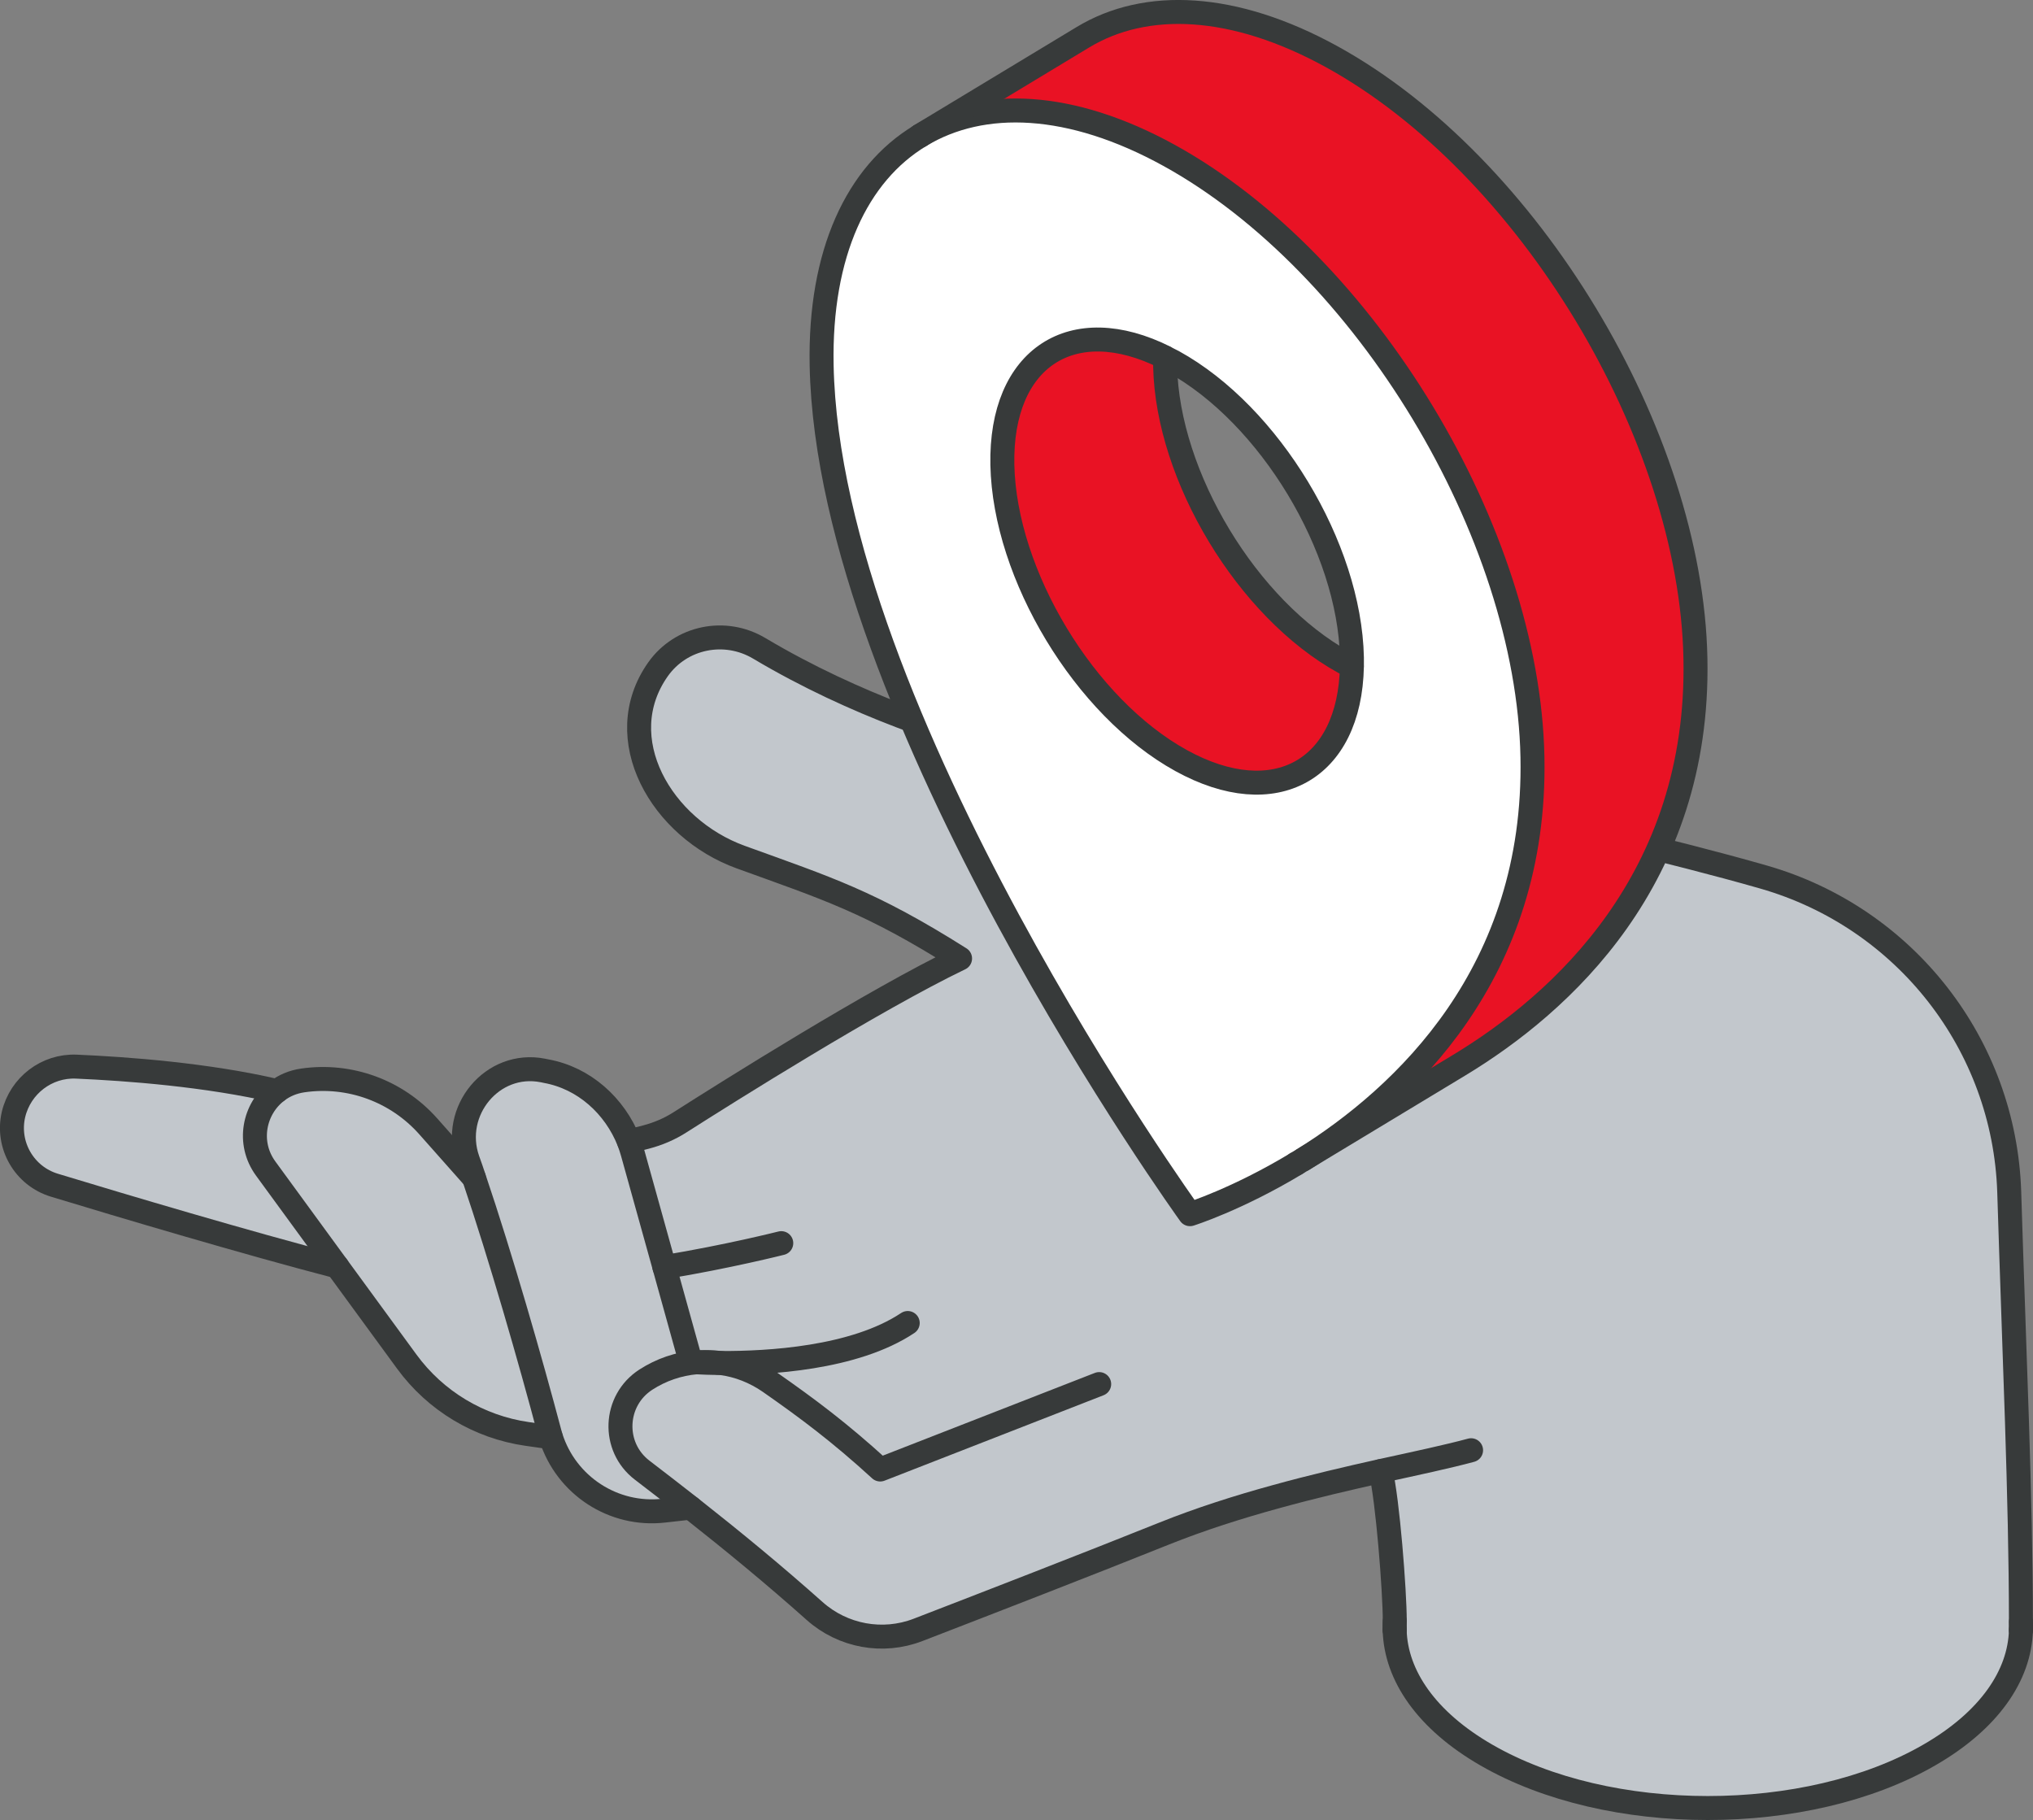 <?xml version="1.0" encoding="UTF-8"?>
<svg id="Layer_2" data-name="Layer 2" xmlns="http://www.w3.org/2000/svg" viewBox="0 0 212.05 189.83">
  <rect x="0" y="0" width="212.05" height="189.83" fill="#808080" stroke="none"/>
  <defs>
    <style>
      .cls-1 {
        fill: #c2c7cc;
      }

      .cls-2 {
        fill: #e91224;
      }

      .cls-3 {
        fill: #fff;
      }

      .cls-4 {
        fill: #e91224;
      }

      .cls-5 {
        fill: none;
        stroke: #373a3a;
        stroke-linecap: round;
        stroke-linejoin: round;
        stroke-width: 2.5px;
      }
    </style>
  </defs>
  <g id="icons">
    <g>
      <g>
        <g>
          <path class="cls-3" d="M210.79,169.17c.01.26.02.52,0,.78v-.78Z"/>
          <path class="cls-1" d="M144.02,153.44c-3.36.75-7.12,1.62-10.98,2.69-3.86,1.06-7.83,2.32-11.6,3.83-7.69,3.09-18.84,7.41-25.68,10.05-3.68,1.42-7.84.65-10.78-1.97-4.22-3.76-8.42-7.22-12.95-10.79-1.64-1.28-3.31-2.58-5.04-3.9-3.18-2.43-2.97-7.27.38-9.44,1.61-1.04,3.42-1.65,5.25-1.81-.36-.01-.57-.04-.57-.04l-2.75-9.9-3.31-11.89c-.11-.4-.25-.82-.4-1.21l1.8-.46c1.25-.32,2.45-.84,3.54-1.54,4.98-3.18,20.23-12.78,29.2-17.08-9.4-5.94-13.88-7.31-22.87-10.57-8.29-3-13.73-12.39-8.63-19.6,2.4-3.39,6.99-4.31,10.55-2.18,10.19,6.06,20.41,9.21,25.64,10.56,2.15.56,4.37.8,6.6.74,19.45-.49,37.23,1,56.33,8.36,5.88,1.43,11.26,2.78,16.2,4.2,14.76,4.25,25.12,17.48,25.61,32.83.55,17.45,1.21,31.66,1.22,44.86v.86c-.12,4.72-3.31,9.42-9.56,13.02-12.76,7.37-33.44,7.37-46.2,0-6.24-3.6-9.43-8.29-9.56-13.01v-.95s.01-.01.01-.01v-.02c0-3.09-.74-12.64-1.47-15.62ZM75.25,142.17c-.54-.07-1.07-.11-1.62-.11-.32,0-.66.01-.99.04.56.03,1.46.07,2.61.07Z"/>
          <path class="cls-3" d="M145.47,169.96c-.01-.28-.01-.58.01-.87v.87Z"/>
          <path class="cls-3" d="M73.64,142.06c.55,0,1.08.04,1.62.11-1.15,0-2.05-.04-2.61-.07.33-.03.67-.04.99-.04Z"/>
          <path class="cls-1" d="M72.05,142.06s.2.03.57.04c-1.83.16-3.64.77-5.25,1.81-3.36,2.16-3.56,7.01-.38,9.44,1.73,1.33,3.4,2.62,5.04,3.9l-2.76.31c-5.28.61-10.21-2.63-11.8-7.66-.04-.13-.08-.28-.12-.42-2.01-7.59-5.11-18.38-7.9-26.63-.21-.65-.43-1.27-.65-1.88-1.78-5.08,2.56-10.36,7.83-9.32.11.03.22.05.34.07,3.97.72,7.16,3.62,8.63,7.33.15.39.29.81.4,1.21l3.31,11.89,2.75,9.9Z"/>
          <path class="cls-1" d="M57.45,149.91l-2.47-.35c-5.03-.72-9.55-3.44-12.55-7.54l-7.26-9.93-7.45-10.2c-1.98-2.7-1.22-6.27,1.18-8.09.74-.57,1.65-.96,2.68-1.11,4.89-.71,9.8,1.09,13.08,4.78l4.77,5.38c2.79,8.25,5.89,19.05,7.9,26.63.04.14.08.29.12.42Z"/>
          <path class="cls-1" d="M27.71,121.89l7.45,10.2c-9.55-2.49-22.28-6.28-29.49-8.47-3.15-.95-5.02-4.19-4.27-7.39.72-3.01,3.46-5.11,6.55-4.98,5.28.23,13.6.84,20.93,2.55-2.41,1.82-3.17,5.39-1.18,8.09Z"/>
        </g>
        <g>
          <path class="cls-5" d="M145.47,169.96c-.01-.28-.01-.58.01-.87"/>
          <path class="cls-5" d="M210.79,170.03c-.12,4.72-3.31,9.42-9.56,13.02-12.76,7.37-33.44,7.37-46.2,0-6.24-3.6-9.43-8.29-9.56-13.01"/>
          <path class="cls-5" d="M210.79,169.17c.01.26.02.52,0,.78"/>
          <path class="cls-5" d="M145.47,170.04v-.95s.01-.01.01-.01v-.02c0-3.09-.74-12.64-1.47-15.62"/>
          <path class="cls-5" d="M72.64,142.1c.33-.03.67-.04.99-.04.55,0,1.08.04,1.62.11,1.77.24,3.49.91,5.02,1.97,4.01,2.8,7.34,5.29,11.54,9.13l22.84-8.91"/>
          <path class="cls-5" d="M153.44,151.26c-2.36.64-5.63,1.34-9.43,2.17-3.36.75-7.12,1.62-10.98,2.69-3.86,1.06-7.83,2.32-11.6,3.83-7.69,3.09-18.84,7.41-25.68,10.05-3.68,1.42-7.84.65-10.78-1.97-4.22-3.76-8.42-7.22-12.95-10.79-1.64-1.28-3.31-2.58-5.04-3.9-3.18-2.43-2.97-7.27.38-9.44,1.61-1.04,3.42-1.65,5.25-1.81"/>
          <path class="cls-5" d="M72.02,157.25l-2.76.31c-5.28.61-10.21-2.63-11.8-7.66-.04-.13-.08-.28-.12-.42-2.01-7.59-5.11-18.38-7.9-26.63-.21-.65-.43-1.27-.65-1.88-1.78-5.08,2.56-10.36,7.83-9.32.11.03.22.05.34.07,3.97.72,7.16,3.62,8.63,7.33.15.39.29.81.4,1.21l3.31,11.89,2.75,9.9s.2.03.57.04h.03c.56.03,1.46.07,2.61.07,4.78.02,13.84-.45,19.42-4.17"/>
          <path class="cls-5" d="M57.45,149.91l-2.47-.35c-5.03-.72-9.55-3.44-12.55-7.54l-7.26-9.93-7.45-10.2c-1.98-2.7-1.22-6.27,1.18-8.09.74-.57,1.65-.96,2.68-1.11,4.89-.71,9.8,1.09,13.08,4.78l4.77,5.38"/>
          <path class="cls-5" d="M69.3,132.16c6.63-1.09,12.19-2.5,12.19-2.5"/>
          <path class="cls-5" d="M210.79,170.03v-.86c-.01-13.2-.68-27.41-1.22-44.86-.5-15.35-10.85-28.59-25.61-32.83-4.95-1.42-10.33-2.77-16.2-4.2-19.1-7.35-36.88-8.84-56.33-8.36-2.23.06-4.44-.18-6.6-.74-5.23-1.35-15.46-4.5-25.64-10.56-3.56-2.12-8.15-1.2-10.55,2.18-5.1,7.21.33,16.6,8.63,19.6,8.99,3.26,13.47,4.63,22.87,10.57-8.97,4.31-24.23,13.91-29.2,17.08-1.09.7-2.29,1.21-3.54,1.54l-1.8.46"/>
          <path class="cls-5" d="M35.17,132.09c-9.55-2.49-22.28-6.28-29.49-8.47-3.15-.95-5.02-4.19-4.27-7.39.72-3.01,3.46-5.11,6.55-4.98,5.28.23,13.6.84,20.93,2.55"/>
        </g>
      </g>
      <g>
        <g>
          <path class="cls-2" d="M176.84,68.69c.46,22.99-14,35.98-24.66,42.42l-16.26,9.82c10.57-6.59,24.37-19.51,23.92-41.98-.47-23.38-17.44-51.47-37.91-62.76-10.23-5.64-19.42-6.01-25.97-2.04h0s17-10.28,17-10.28c6.56-3.96,15.73-3.59,25.97,2.05,20.48,11.28,37.46,39.38,37.91,62.76Z"/>
          <path class="cls-3" d="M159.84,78.96c.45,22.47-13.35,35.38-23.92,41.98l-.49.3-.24.14c-6.17,3.72-11.07,5.26-11.07,5.26,0,0-37.71-52.26-38.42-88.54-.23-11.69,3.7-19.98,10.27-23.94,6.55-3.96,15.73-3.6,25.97,2.04,20.48,11.28,37.45,39.37,37.91,62.76ZM141,69.5c0-.3,0-.61,0-.92-.23-11.5-8.57-25.31-18.64-30.85-.28-.15-.56-.3-.83-.42h0c-9.68-4.86-17.22,0-17,11.18.23,11.49,8.57,25.3,18.65,30.85,9.79,5.39,17.61.99,17.81-9.84Z"/>
          <path class="cls-4" d="M140.18,69.08c.27.14.54.29.82.42-.21,10.83-8.03,15.23-17.81,9.84-10.07-5.55-18.41-19.36-18.65-30.85-.22-11.18,7.32-16.05,17-11.19h0v.92c.23,11.49,8.57,25.3,18.65,30.86Z"/>
        </g>
        <g>
          <path class="cls-5" d="M141,69.5c-.28-.13-.55-.28-.82-.42-10.07-5.56-18.41-19.37-18.65-30.86v-.91"/>
          <path class="cls-5" d="M95.96,14.16c6.55-3.96,15.73-3.6,25.97,2.04,20.48,11.28,37.45,39.37,37.91,62.76.45,22.47-13.35,35.38-23.92,41.98"/>
          <path class="cls-5" d="M135.19,121.38c-6.17,3.72-11.07,5.26-11.07,5.26,0,0-37.71-52.26-38.42-88.54-.23-11.69,3.7-19.98,10.27-23.94"/>
          <path class="cls-5" d="M121.54,37.3c.27.13.55.27.83.42,10.06,5.54,18.4,19.36,18.64,30.85,0,.31,0,.62,0,.92-.21,10.83-8.03,15.23-17.81,9.84-10.07-5.55-18.41-19.36-18.65-30.85-.22-11.18,7.32-16.05,17-11.19h0Z"/>
          <path class="cls-5" d="M95.96,14.15l17-10.27c6.56-3.96,15.73-3.59,25.97,2.05,20.48,11.28,37.46,39.38,37.91,62.76.46,22.99-14,35.98-24.66,42.42l-16.26,9.82-.49.3-.24.14"/>
        </g>
      </g>
    </g>
  </g>
</svg>
